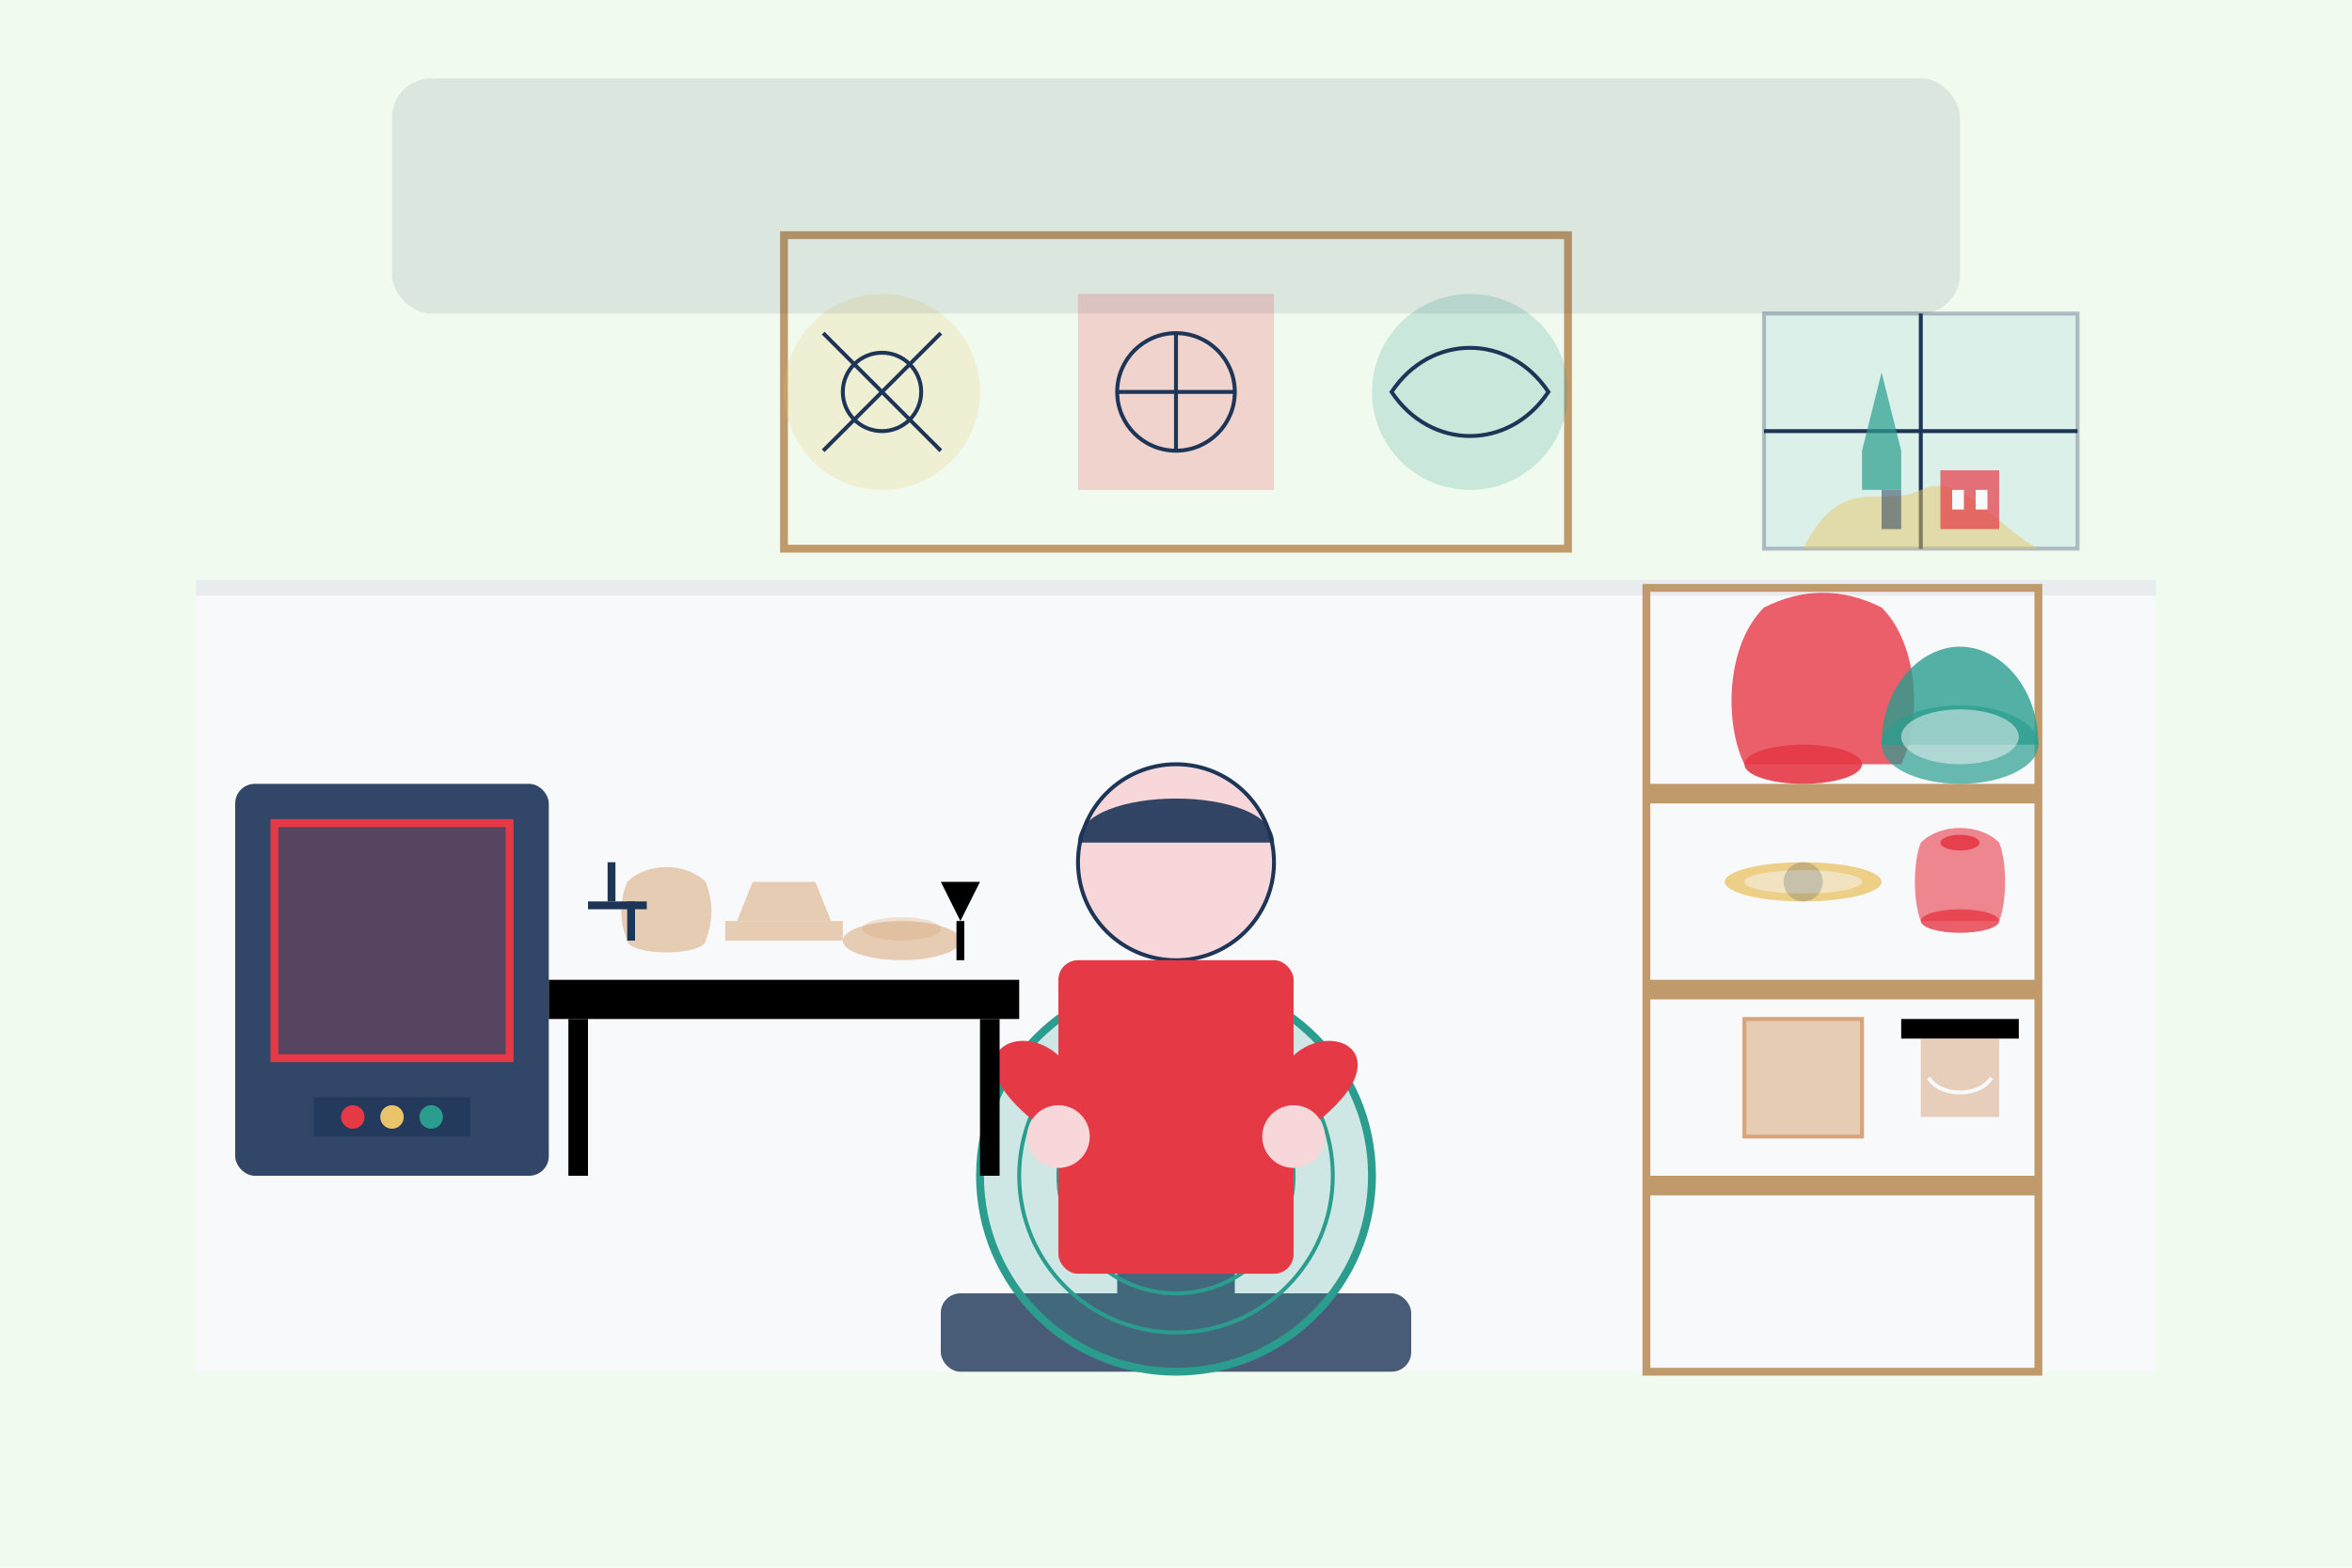 <svg xmlns="http://www.w3.org/2000/svg" width="600" height="400" viewBox="0 0 600 400">
  <style>
    .primary { fill: #e63946; }
    .secondary { fill: #2a9d8f; }
    .dark { fill: #1d3557; }
    .accent { fill: #e9c46a; }
    .light { fill: #f1faee; }
    .clay-light { fill: #e6ccb2; }
    .clay-dark { fill: #d7a47c; }
  </style>
  
  <!-- Background -->
  <rect width="600" height="400" class="light" />
  
  <!-- Ceramic studio setting -->
  <rect x="50" y="150" width="500" height="200" fill="#f8f9fa" />
  <line x1="50" y1="150" x2="550" y2="150" stroke="#e9ecef" stroke-width="4" />
  
  <!-- Central pottery wheel -->
  <g transform="translate(300, 300)">
    <!-- Wheel base -->
    <rect x="-60" y="30" width="120" height="20" rx="5" class="dark" opacity="0.8" />
    <rect x="-15" y="0" width="30" height="30" class="dark" opacity="0.8" />
    
    <!-- Wheel -->
    <circle cx="0" cy="0" r="50" class="secondary" opacity="0.2" />
    <circle cx="0" cy="0" r="50" fill="none" stroke="#2a9d8f" stroke-width="2" />
    <circle cx="0" cy="0" r="40" fill="none" stroke="#2a9d8f" stroke-width="1" />
    <circle cx="0" cy="0" r="30" fill="none" stroke="#2a9d8f" stroke-width="1" />
    <circle cx="0" cy="0" r="20" fill="none" stroke="#2a9d8f" stroke-width="1" />
    <circle cx="0" cy="0" r="10" fill="none" stroke="#2a9d8f" stroke-width="1" />
    
    <!-- Clay on wheel -->
    <ellipse cx="0" cy="0" rx="30" ry="15" class="clay-light" />
    <path d="M-25,-5 C-20,-15 20,-15 25,-5 C30,5 25,15 0,20 C-25,15 -30,5 -25,-5 Z" class="clay-light" opacity="0.9" />
    <ellipse cx="0" cy="0" rx="15" ry="5" class="clay-dark" opacity="0.3" />
  </g>
  
  <!-- Ceramic artist at work -->
  <g transform="translate(300, 220)">
    <!-- Head -->
    <circle cx="0" cy="0" r="25" fill="#f8d7da" stroke="#1d3557" stroke-width="1" />
    <!-- Hair -->
    <path d="M-25,-5 C-25,-20 25,-20 25,-5" class="dark" opacity="0.9" />
    <!-- Body -->
    <rect x="-30" y="25" width="60" height="80" rx="5" class="primary" />
    <!-- Arms -->
    <g transform="translate(0, 10)">
      <path d="M-30,40 C-40,30 -60,40 -30,60" fill="#e63946" stroke="#e63946" stroke-width="1" />
      <path d="M30,40 C40,30 60,40 30,60" fill="#e63946" stroke="#e63946" stroke-width="1" />
    </g>
    <!-- Hands -->
    <circle cx="-30" cy="70" r="8" fill="#f8d7da" />
    <circle cx="30" cy="70" r="8" fill="#f8d7da" />
  </g>
  
  <!-- Shelves with ceramic items -->
  <g transform="translate(500, 220)">
    <!-- Shelving unit -->
    <rect x="-80" y="-70" width="100" height="200" fill="none" stroke="#c19a6b" stroke-width="2" />
    <rect x="-80" y="-20" width="100" height="5" fill="#c19a6b" />
    <rect x="-80" y="30" width="100" height="5" fill="#c19a6b" />
    <rect x="-80" y="80" width="100" height="5" fill="#c19a6b" />
    
    <!-- Various ceramic pieces on shelves -->
    <!-- Top shelf -->
    <g transform="translate(-40, -45)">
      <!-- Vase -->
      <path d="M-15,20 C-20,10 -20,-10 -10,-20 C0,-25 10,-25 20,-20 C30,-10 30,10 25,20 Z" class="primary" opacity="0.8" />
      <ellipse cx="0" cy="20" rx="15" ry="5" class="primary" opacity="0.9" />
    </g>
    
    <g transform="translate(0, -45)">
      <!-- Bowl -->
      <ellipse cx="0" cy="15" rx="20" ry="10" class="secondary" opacity="0.7" />
      <path d="M-20,15 C-20,0 -10,-10 0,-10 C10,-10 20,0 20,15" class="secondary" opacity="0.8" />
      <ellipse cx="0" cy="13" rx="15" ry="7" fill="#f8f9fa" opacity="0.5" />
    </g>
    
    <!-- Middle shelf -->
    <g transform="translate(-40, 5)">
      <!-- Ceramic plate -->
      <ellipse cx="0" cy="0" rx="20" ry="5" class="accent" opacity="0.8" />
      <ellipse cx="0" cy="0" rx="15" ry="3" fill="#f8f9fa" opacity="0.5" />
      <circle cx="0" cy="0" r="5" class="dark" opacity="0.2" />
    </g>
    
    <g transform="translate(0, 5)">
      <!-- Small pot -->
      <path d="M-10,10 C-12,5 -12,-5 -10,-10 C-5,-15 5,-15 10,-10 C12,-5 12,5 10,10 Z" class="primary" opacity="0.6" />
      <ellipse cx="0" cy="10" rx="10" ry="3" class="primary" opacity="0.8" />
      <ellipse cx="0" cy="-10" rx="5" ry="2" class="primary" opacity="0.9" />
    </g>
    
    <!-- Bottom shelf -->
    <g transform="translate(-40, 55)">
      <!-- Clay blocks -->
      <rect x="-15" y="-15" width="30" height="30" class="clay-light" />
      <rect x="-15" y="-15" width="30" height="30" fill="none" stroke="#d7a47c" stroke-width="1" />
    </g>
    
    <g transform="translate(0, 55)">
      <!-- Tools -->
      <rect x="-15" y="-15" width="30" height="5" class="wood" />
      <rect x="-10" y="-10" width="20" height="20" class="clay-dark" opacity="0.5" />
      <path d="M-8,0 C-5,5 5,5 8,0" fill="none" stroke="#f8f9fa" stroke-width="1" />
    </g>
  </g>
  
  <!-- Kiln on the left side -->
  <g transform="translate(100, 240)">
    <!-- Kiln body -->
    <rect x="-40" y="-40" width="80" height="100" rx="5" class="dark" opacity="0.9" />
    
    <!-- Kiln door -->
    <rect x="-30" y="-30" width="60" height="60" class="primary" opacity="0.2" />
    <rect x="-30" y="-30" width="60" height="60" fill="none" stroke="#e63946" stroke-width="2" />
    
    <!-- Kiln controls -->
    <rect x="-20" y="40" width="40" height="10" class="dark" opacity="0.7" />
    <circle cx="-10" cy="45" r="3" class="primary" />
    <circle cx="0" cy="45" r="3" class="accent" />
    <circle cx="10" cy="45" r="3" class="secondary" />
  </g>
  
  <!-- Various ceramic items in progress -->
  <g transform="translate(200, 250)">
    <!-- Work table -->
    <rect x="-60" y="0" width="120" height="10" class="wood" />
    <rect x="-55" y="10" width="5" height="40" class="wood" />
    <rect x="50" y="10" width="5" height="40" class="wood" />
    
    <!-- Unfired ceramic pieces -->
    <g transform="translate(-30, -10)">
      <path d="M-10,0 C-12,-5 -12,-10 -10,-15 C-5,-20 5,-20 10,-15 C12,-10 12,-5 10,0 Z" class="clay-light" />
      <ellipse cx="0" cy="0" rx="10" ry="3" class="clay-light" />
    </g>
    
    <g transform="translate(0, -15)">
      <rect x="-15" y="0" width="30" height="5" class="clay-light" />
      <path d="M-12,0 L-8,-10 L8,-10 L12,0" class="clay-light" />
    </g>
    
    <g transform="translate(30, -10)">
      <ellipse cx="0" cy="0" rx="15" ry="5" class="clay-light" />
      <ellipse cx="0" cy="-3" rx="10" ry="3" class="clay-dark" opacity="0.3" />
    </g>
    
    <!-- Clay tools -->
    <rect x="-50" y="-20" width="15" height="2" class="dark" />
    <rect x="-45" y="-30" width="2" height="10" class="dark" />
    <rect x="-40" y="-20" width="2" height="10" class="dark" />
    
    <path d="M40,-25 L50,-25 L45,-15 Z" class="wood" />
    <rect x="44" y="-15" width="2" height="10" class="wood" />
  </g>
  
  <!-- Traditional Tuscan pottery patterns on wall -->
  <g transform="translate(300, 100)">
    <!-- Frame -->
    <rect x="-100" y="-40" width="200" height="80" fill="none" stroke="#c19a6b" stroke-width="2" />
    
    <!-- Pattern samples -->
    <g transform="translate(-75, 0)">
      <circle cx="0" cy="0" r="25" class="accent" opacity="0.2" />
      <path d="M-15,-15 L15,15 M-15,15 L15,-15" stroke="#1d3557" stroke-width="1" />
      <circle cx="0" cy="0" r="10" fill="none" stroke="#1d3557" stroke-width="1" />
    </g>
    
    <g transform="translate(0, 0)">
      <rect x="-25" y="-25" width="50" height="50" class="primary" opacity="0.2" />
      <path d="M-15,0 L15,0 M0,-15 L0,15" stroke="#1d3557" stroke-width="1" />
      <circle cx="0" cy="0" r="15" fill="none" stroke="#1d3557" stroke-width="1" />
    </g>
    
    <g transform="translate(75, 0)">
      <circle cx="0" cy="0" r="25" class="secondary" opacity="0.2" />
      <path d="M-20,0 C-10,15 10,15 20,0 C10,-15 -10,-15 -20,0 Z" fill="none" stroke="#1d3557" stroke-width="1" />
    </g>
  </g>
  
  <!-- Window with Tuscan landscape -->
  <rect x="450" y="80" width="80" height="60" fill="#a8dadc" opacity="0.3" stroke="#1d3557" stroke-width="1" />
  <line x1="490" y1="80" x2="490" y2="140" stroke="#1d3557" stroke-width="1" />
  <line x1="450" y1="110" x2="530" y2="110" stroke="#1d3557" stroke-width="1" />
  
  <!-- Simplified Tuscan landscape in window -->
  <g transform="translate(490, 110)">
    <!-- Hills -->
    <path d="M-30,30 C-20,10 -10,20 0,15 C10,10 20,25 30,30" class="accent" opacity="0.5" />
    <!-- Cypress tree -->
    <path d="M-10,15 L-5,15 L-5,5 L-10,-15 L-15,5 L-15,15 Z" class="secondary" opacity="0.7" />
    <rect x="-10" y="15" width="5" height="10" class="dark" opacity="0.5" />
    <!-- Tuscan building -->
    <rect x="5" y="10" width="15" height="15" class="primary" opacity="0.7" />
    <rect x="8" y="15" width="3" height="5" fill="#f8f9fa" />
    <rect x="14" y="15" width="3" height="5" fill="#f8f9fa" />
  </g>
  
  <!-- Title area for the image -->
  <g transform="translate(300, 50)">
    <rect x="-200" y="-30" width="400" height="60" class="dark" opacity="0.1" rx="10" />
    <!-- Text would be added via HTML, this is just the background -->
  </g>
</svg>